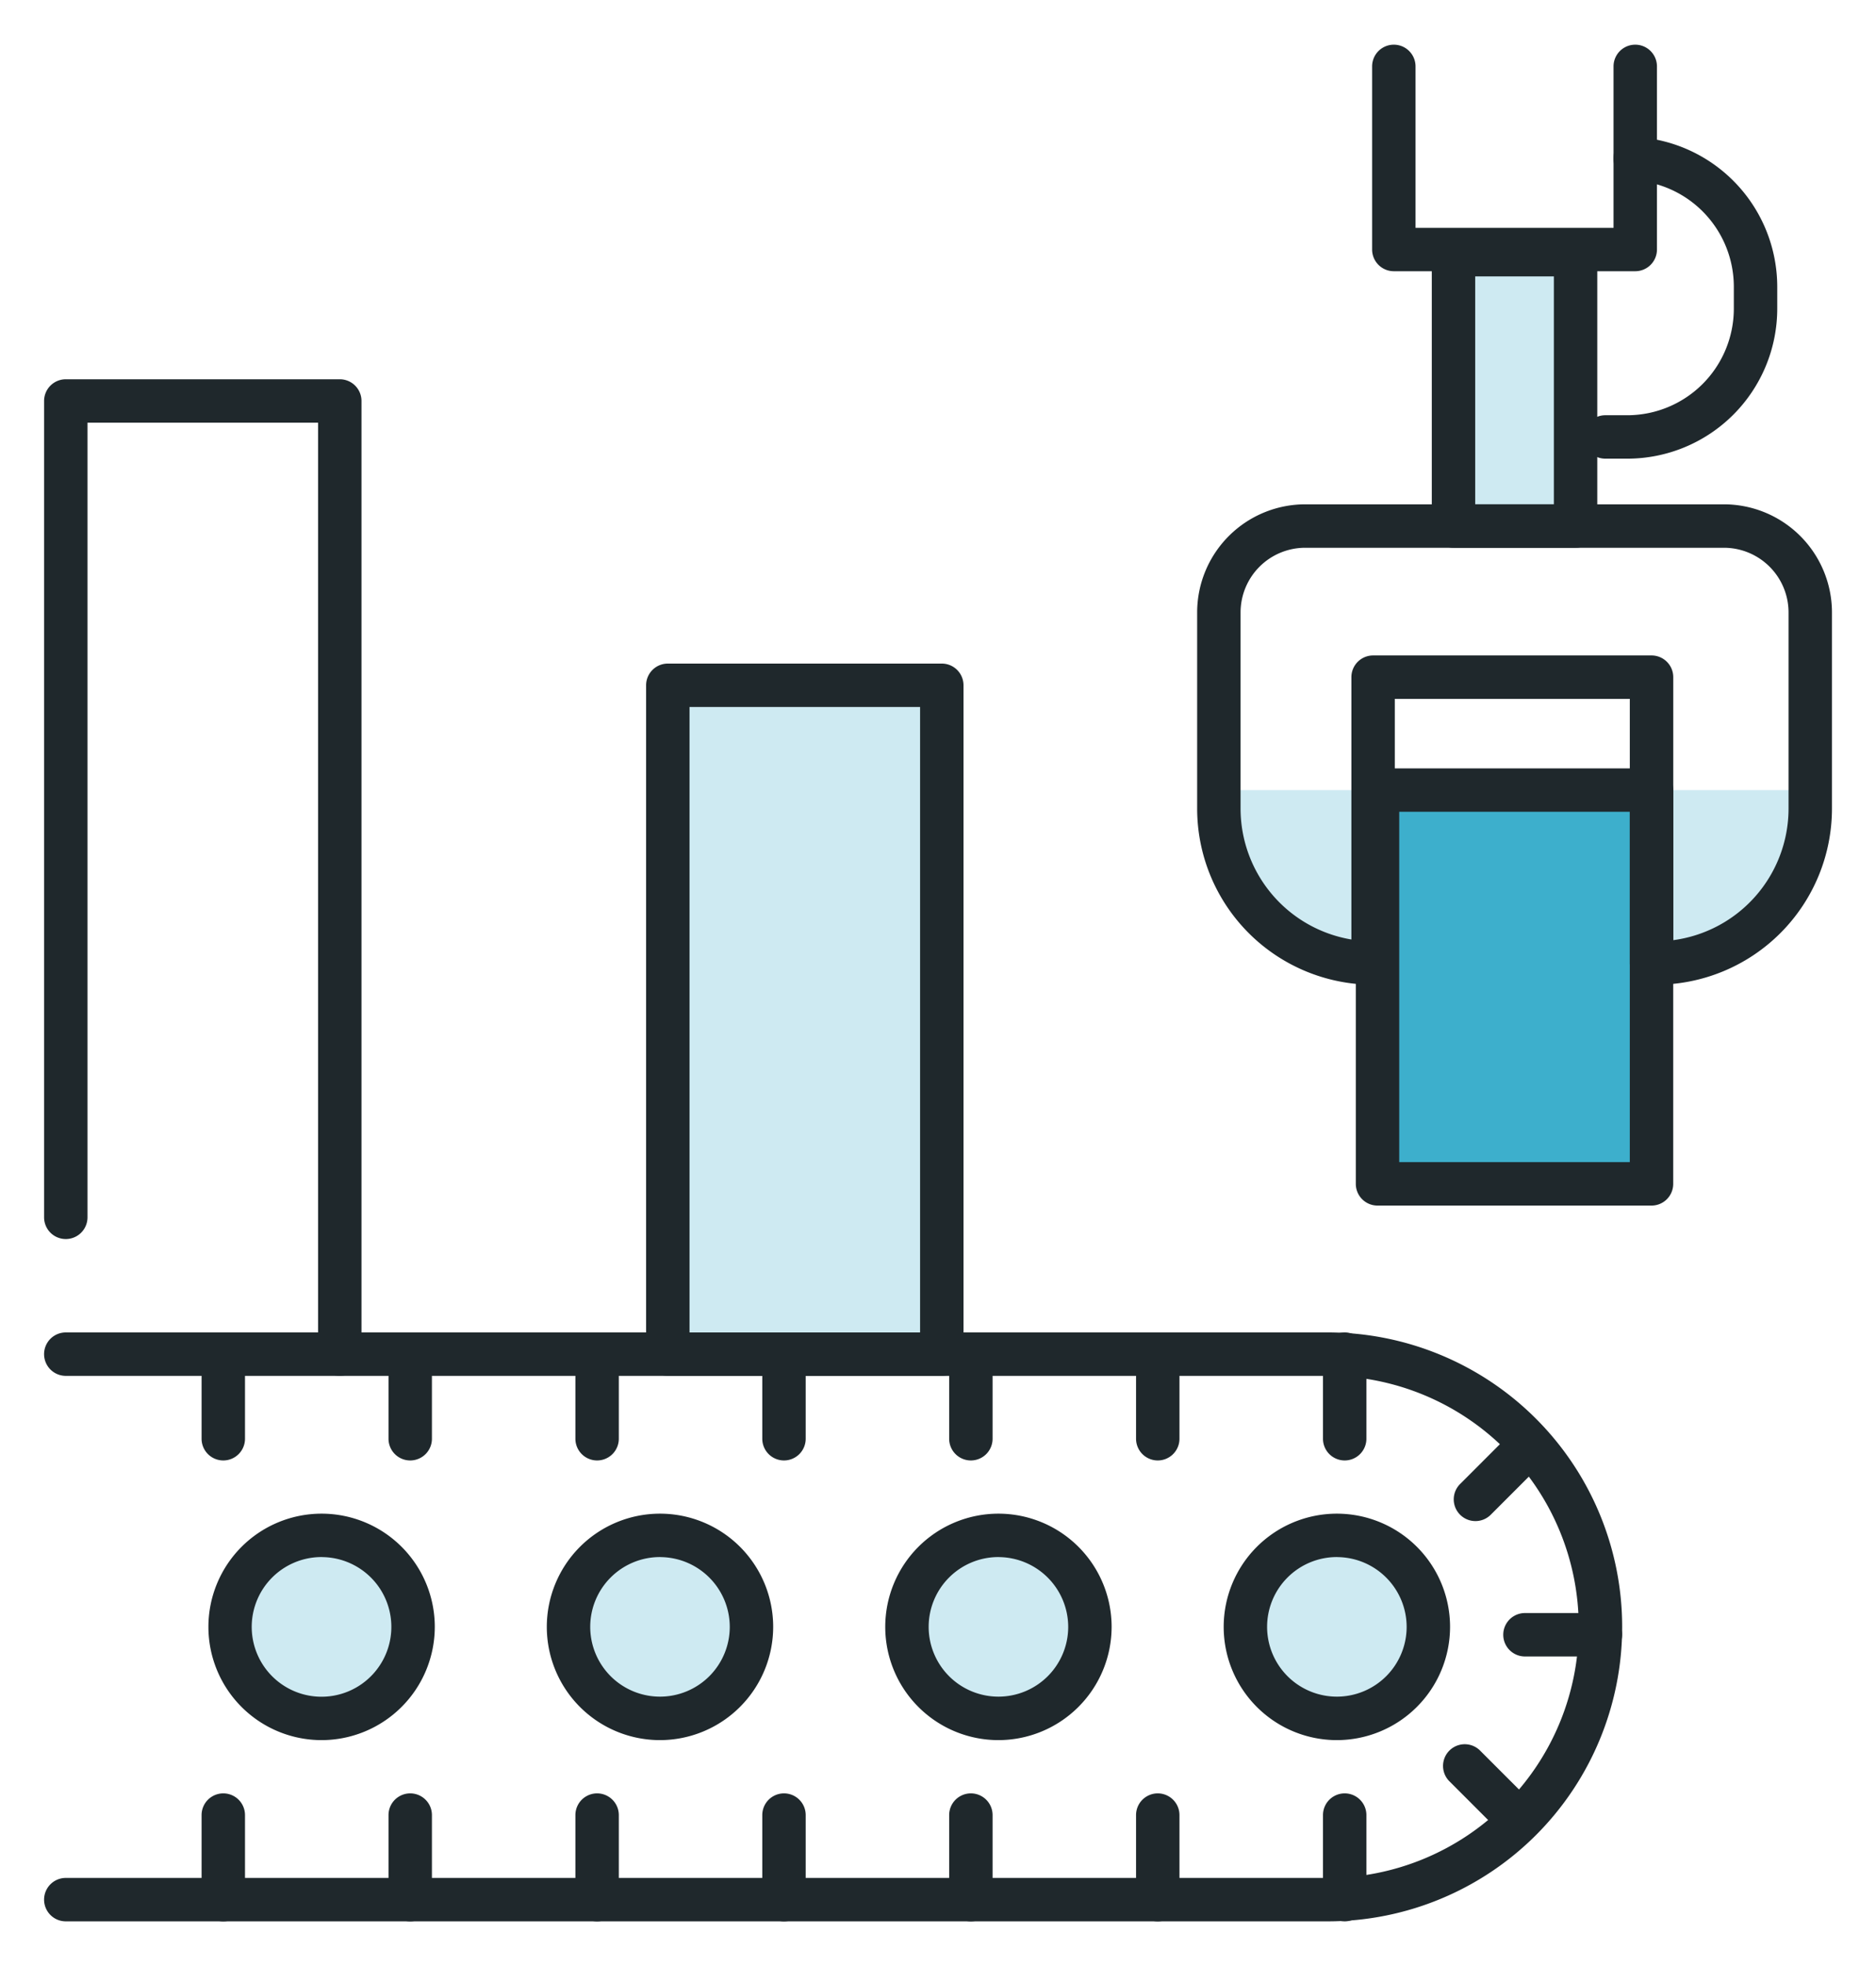 <svg id="Layer_1" data-name="Layer 1" xmlns="http://www.w3.org/2000/svg" viewBox="0 0 42 44"><defs><style>.cls-1{fill:#ceeaf2;}.cls-2{fill:#3dafcc;}.cls-3{fill:#1f282c;}</style></defs><title>CD18_priglosArtboard 27</title><path class="cls-1" d="M30.741,21.552V17.682H27.288v.417A3.453,3.453,0,0,0,30.741,21.552Z"/><path class="cls-1" d="M36.975,17.682v3.87h.099a3.453,3.453,0,0,0,3.453-3.453v-.417Z"/><rect class="cls-1" x="14.952" y="15.337" width="6.134" height="14.97"/><rect class="cls-1" x="32.541" y="5.7" width="2.733" height="6.073"/><rect class="cls-2" x="30.841" y="17.682" width="6.134" height="8.813"/><path class="cls-1" d="M9.247,36.41a2.048,2.048,0,1,0-2.048,2.048A2.039,2.039,0,0,0,9.247,36.41Z"/><circle class="cls-1" cx="14.776" cy="36.41" r="2.048"/><circle class="cls-1" cx="22.353" cy="36.41" r="2.048"/><circle class="cls-1" cx="29.93" cy="36.41" r="2.048"/><path class="cls-3" d="M29.727,43H1.473a.486.486,0,0,1,0-.972H29.727a5.618,5.618,0,0,0,0-11.236H1.473a.486.486,0,0,1,0-.972H29.727a6.59,6.59,0,0,1,0,13.18Z"/><path class="cls-3" d="M7.2,38.944a2.534,2.534,0,1,1,2.534-2.534A2.537,2.537,0,0,1,7.2,38.944Zm0-4.097a1.563,1.563,0,1,0,1.295.69A1.565,1.565,0,0,0,7.2,34.848Z"/><path class="cls-3" d="M14.776,38.944a2.534,2.534,0,1,1,2.534-2.534A2.537,2.537,0,0,1,14.776,38.944Zm0-4.097a1.562,1.562,0,1,0,1.562,1.563A1.564,1.564,0,0,0,14.776,34.848Z"/><path class="cls-3" d="M22.353,38.944a2.534,2.534,0,1,1,2.534-2.534A2.537,2.537,0,0,1,22.353,38.944Zm0-4.097a1.562,1.562,0,1,0,1.562,1.563A1.565,1.565,0,0,0,22.353,34.848Z"/><path class="cls-3" d="M29.93,38.944a2.534,2.534,0,1,1,2.534-2.534A2.537,2.537,0,0,1,29.93,38.944Zm0-4.097a1.562,1.562,0,1,0,1.562,1.563A1.564,1.564,0,0,0,29.93,34.848Z"/><path class="cls-3" d="M4.999,32.685a.486.486,0,0,1-.486-.486V30.306a.486.486,0,1,1,.972,0v1.893A.486.486,0,0,1,4.999,32.685Z"/><path class="cls-3" d="M9.184,32.685a.486.486,0,0,1-.486-.486V30.306a.486.486,0,1,1,.972,0v1.893A.486.486,0,0,1,9.184,32.685Z"/><path class="cls-3" d="M13.368,32.685a.486.486,0,0,1-.486-.486V30.306a.486.486,0,1,1,.972,0v1.893A.486.486,0,0,1,13.368,32.685Z"/><path class="cls-3" d="M17.552,32.685a.486.486,0,0,1-.486-.486V30.306a.486.486,0,0,1,.972,0v1.893A.486.486,0,0,1,17.552,32.685Z"/><path class="cls-3" d="M21.736,32.685a.486.486,0,0,1-.486-.486V30.306a.486.486,0,1,1,.972,0v1.893A.486.486,0,0,1,21.736,32.685Z"/><path class="cls-3" d="M25.92,32.685a.486.486,0,0,1-.486-.486V30.306a.486.486,0,1,1,.972,0v1.893A.486.486,0,0,1,25.92,32.685Z"/><path class="cls-3" d="M30.105,32.685a.486.486,0,0,1-.486-.486V30.306a.486.486,0,0,1,.972,0v1.893A.486.486,0,0,1,30.105,32.685Z"/><path class="cls-3" d="M4.999,43a.486.486,0,0,1-.486-.486V40.622a.486.486,0,1,1,.972,0v1.892A.486.486,0,0,1,4.999,43Z"/><path class="cls-3" d="M9.184,43a.486.486,0,0,1-.486-.486V40.622a.486.486,0,1,1,.972,0v1.892A.486.486,0,0,1,9.184,43Z"/><path class="cls-3" d="M13.368,43a.486.486,0,0,1-.486-.486V40.622a.486.486,0,0,1,.972,0v1.892A.486.486,0,0,1,13.368,43Z"/><path class="cls-3" d="M17.552,43a.486.486,0,0,1-.486-.486V40.622a.486.486,0,0,1,.972,0v1.892A.486.486,0,0,1,17.552,43Z"/><path class="cls-3" d="M21.736,43a.486.486,0,0,1-.486-.486V40.622a.486.486,0,1,1,.972,0v1.892A.486.486,0,0,1,21.736,43Z"/><path class="cls-3" d="M25.92,43a.486.486,0,0,1-.486-.486V40.622a.486.486,0,1,1,.972,0v1.892A.486.486,0,0,1,25.92,43Z"/><path class="cls-3" d="M30.105,43a.486.486,0,0,1-.486-.486V40.622a.486.486,0,0,1,.972,0v1.892A.486.486,0,0,1,30.105,43Z"/><path class="cls-3" d="M35.829,37.072H34.141a.486.486,0,0,1,0-.972h1.688a.486.486,0,0,1,0,.972Z"/><path class="cls-3" d="M33.032,34.042a.486.486,0,0,1-.344-.829l1.193-1.193a.486.486,0,1,1,.687.687L33.375,33.9A.484.484,0,0,1,33.032,34.042Z"/><path class="cls-3" d="M33.977,41.191a.484.484,0,0,1-.344-.142l-1.194-1.194a.486.486,0,0,1,.687-.687L34.32,40.362a.486.486,0,0,1-.344.829Z"/><path class="cls-3" d="M7.607,30.792a.486.486,0,0,1-.486-.486V9.46H1.959V27.244a.486.486,0,1,1-.972,0V8.974a.486.486,0,0,1,.486-.486H7.607a.486.486,0,0,1,.486.486V30.306A.486.486,0,0,1,7.607,30.792Z"/><path class="cls-3" d="M21.085,30.792H14.951a.486.486,0,0,1-.486-.486V15.337a.486.486,0,0,1,.486-.486H21.085a.486.486,0,0,1,.486.486v14.97A.486.486,0,0,1,21.085,30.792Zm-5.648-.972h5.162V15.822H15.437Z"/><path class="cls-3" d="M36.974,26.981H30.84a.486.486,0,0,1-.486-.486V17.682a.486.486,0,0,1,.486-.486h6.134a.486.486,0,0,1,.486.486v8.813A.486.486,0,0,1,36.974,26.981Zm-5.648-.972h5.162V18.168H31.326Z"/><path class="cls-3" d="M37.074,22.038h-.1a.486.486,0,0,1-.486-.486V15.641H31.227V21.552a.486.486,0,0,1-.486.486,3.943,3.943,0,0,1-3.939-3.939V13.705a2.421,2.421,0,0,1,2.418-2.418h9.376a2.421,2.421,0,0,1,2.418,2.418v4.394A3.943,3.943,0,0,1,37.074,22.038Zm-6.333-7.369h6.234a.486.486,0,0,1,.486.486v5.886a2.972,2.972,0,0,0,2.581-2.943V13.705a1.448,1.448,0,0,0-1.446-1.446H29.22a1.448,1.448,0,0,0-1.446,1.446v4.394A2.972,2.972,0,0,0,30.255,21.026V15.155A.486.486,0,0,1,30.741,14.669Z"/><path class="cls-3" d="M35.274,12.259H32.541a.486.486,0,0,1-.486-.486V5.7a.486.486,0,0,1,.486-.486h2.733a.486.486,0,0,1,.486.486v6.073A.486.486,0,0,1,35.274,12.259Zm-2.247-.972h1.761V6.186H33.027Z"/><path class="cls-3" d="M36.61,6.07H31.205a.486.486,0,0,1-.486-.486V1.486a.486.486,0,0,1,.972,0v3.613h4.433V1.486a.486.486,0,1,1,.972,0V5.584A.486.486,0,0,1,36.61,6.07Z"/><path class="cls-3" d="M36.434,10.265h-.494a.486.486,0,0,1,0-.972h.494A2.387,2.387,0,0,0,38.817,6.91v-.494a2.387,2.387,0,0,0-2.237-2.38.485.485,0,0,1-.455-.514.466.466,0,0,1,.514-.455A3.361,3.361,0,0,1,39.789,6.416V6.91A3.359,3.359,0,0,1,36.434,10.265Z"/></svg>